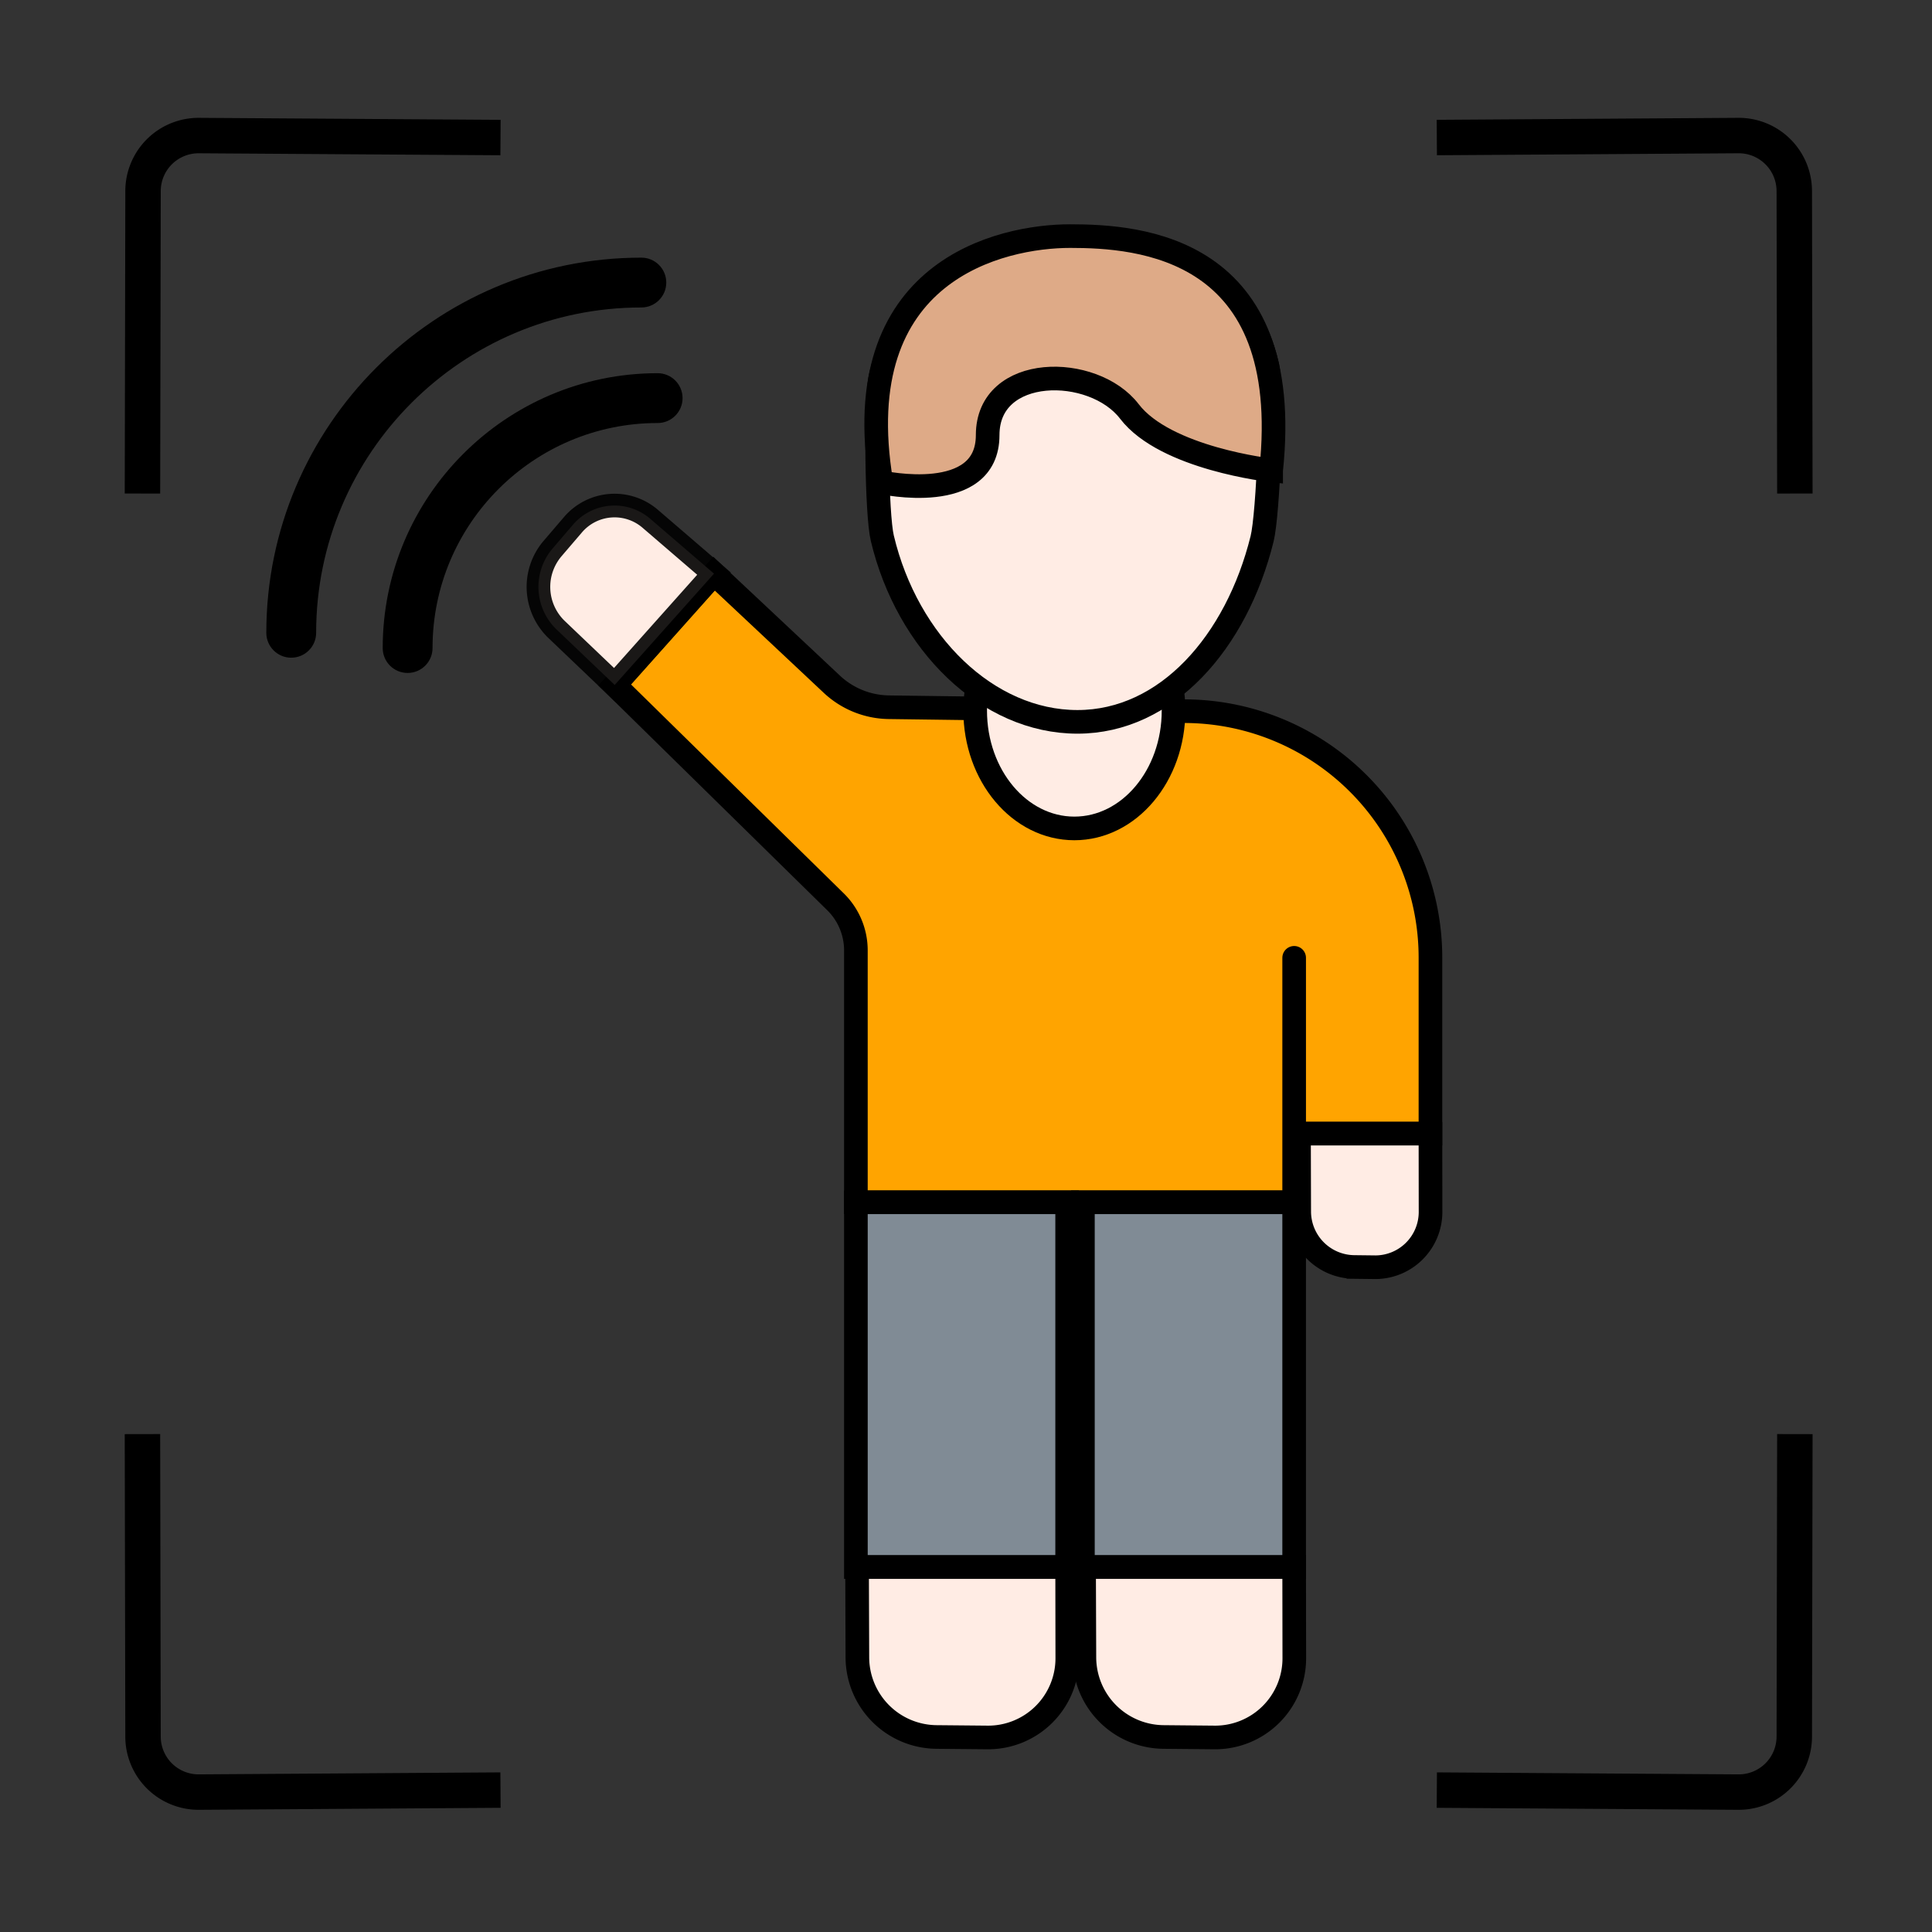 <?xml version="1.0" encoding="UTF-8" standalone="no"?>
<svg
   xmlns:dc="http://purl.org/dc/elements/1.1/"
   xmlns:cc="http://creativecommons.org/ns#"
   xmlns:rdf="http://www.w3.org/1999/02/22-rdf-syntax-ns#"
   xmlns:svg="http://www.w3.org/2000/svg"
   xmlns="http://www.w3.org/2000/svg"
   xmlns:sodipodi="http://sodipodi.sourceforge.net/DTD/sodipodi-0.dtd"
   xmlns:inkscape="http://www.inkscape.org/namespaces/inkscape"
   inkscape:version="1.0 (4035a4fb49, 2020-05-01)"
   sodipodi:docname="motion-sensor_sml.svg"
   version="1.1"
   width="82"
   viewBox="0 0 82 82"
   height="82"
   enable-background="new 0 0 512 512"
   id="Layer_1">
  <rect x="0" y="0" width="82" height="82" fill="#333333" stroke="none"/>
  <defs
     id="defs113">
    <inkscape:path-effect
       hide_knots="false"
       only_selected="false"
       apply_with_radius="true"
       apply_no_radius="true"
       use_knot_distance="true"
       flexible="false"
       chamfer_steps="1"
       radius="0"
       mode="F"
       method="auto"
       unit="px"
       satellites_param="F,0,0,1,0,24.087,0,1 @ F,0,0,1,0,23.729,0,1 @ F,0,0,1,0,0,0,1 @ F,0,0,1,0,0,0,1"
       lpeversion="1"
       is_visible="true"
       id="path-effect4776"
       effect="fillet_chamfer" />
    <inkscape:path-effect
       effect="fillet_chamfer"
       id="path-effect4772"
       is_visible="true"
       lpeversion="1"
       satellites_param="F,0,0,1,0,24.087,0,1 @ F,0,0,1,0,23.729,0,1 @ F,0,0,1,0,0.002,0,1 @ F,0,0,1,0,0,0,1"
       unit="px"
       method="auto"
       mode="F"
       radius="0"
       chamfer_steps="1"
       flexible="false"
       use_knot_distance="true"
       apply_no_radius="true"
       apply_with_radius="true"
       only_selected="false"
       hide_knots="false" />
    <inkscape:path-effect
       hide_knots="false"
       only_selected="false"
       apply_with_radius="true"
       apply_no_radius="true"
       use_knot_distance="true"
       flexible="false"
       chamfer_steps="1"
       radius="0"
       mode="F"
       method="auto"
       unit="px"
       satellites_param="F,0,0,1,0,16.86,0,1 @ F,0,0,1,0,16.489,0,1 @ F,0,0,1,0,0,0,1 @ F,0,0,1,0,0,0,1"
       lpeversion="1"
       is_visible="true"
       id="path-effect4768"
       effect="fillet_chamfer" />
    <inkscape:path-effect
       hide_knots="false"
       only_selected="false"
       apply_with_radius="true"
       apply_no_radius="true"
       use_knot_distance="true"
       flexible="false"
       chamfer_steps="1"
       radius="0"
       mode="F"
       method="auto"
       unit="px"
       satellites_param="F,0,0,1,0,0,0,1 @ F,0,0,1,0,0,0,1 @ F,0,0,1,0,9.93,0,1 @ F,0,0,1,0,73.209,0,1 @ F,0,0,1,0,0,0,1 @ F,0,0,1,0,0,0,1 @ F,0,0,1,0,0,0,1 @ F,0,0,1,0,0,0,1 @ F,0,0,1,0,8.6,0,1"
       lpeversion="1"
       is_visible="true"
       id="path-effect4764"
       effect="fillet_chamfer" />
    <inkscape:path-effect
       effect="fillet_chamfer"
       id="path-effect4760"
       is_visible="true"
       lpeversion="1"
       satellites_param="F,0,0,1,0,16.86,0,1 @ F,0,0,1,0,16.489,0,1 @ F,0,0,1,0,0,0,1 @ F,0,0,1,0,0,0,1"
       unit="px"
       method="auto"
       mode="F"
       radius="0"
       chamfer_steps="1"
       flexible="false"
       use_knot_distance="true"
       apply_no_radius="true"
       apply_with_radius="true"
       only_selected="false"
       hide_knots="false" />
    <inkscape:path-effect
       hide_knots="false"
       only_selected="false"
       apply_with_radius="true"
       apply_no_radius="true"
       use_knot_distance="true"
       flexible="false"
       chamfer_steps="1"
       radius="0"
       mode="F"
       method="auto"
       unit="px"
       satellites_param="F,0,0,1,0,16.86,0,1 @ F,0,0,1,0,16.489,0,1 @ F,0,0,1,0,0,0,1 @ F,0,0,1,0,0,0,1"
       lpeversion="1"
       is_visible="true"
       id="path-effect4756"
       effect="fillet_chamfer" />
    <inkscape:path-effect
       hide_knots="false"
       only_selected="false"
       apply_with_radius="true"
       apply_no_radius="true"
       use_knot_distance="true"
       flexible="false"
       chamfer_steps="1"
       radius="0"
       mode="F"
       method="auto"
       unit="px"
       satellites_param="F,0,1,1,0,0,0,1 @ F,0,0,1,0,16.803,0,1 @ F,0,0,1,0,0,0,1"
       lpeversion="1"
       is_visible="true"
       id="path-effect4749"
       effect="fillet_chamfer" />
    <inkscape:path-effect
       effect="fillet_chamfer"
       id="path-effect4745"
       is_visible="true"
       lpeversion="1"
       satellites_param="F,0,1,1,0,0,0,1 @ F,0,0,1,0,16.803,0,1 @ F,0,0,1,0,0,0,1"
       unit="px"
       method="auto"
       mode="F"
       radius="0"
       chamfer_steps="1"
       flexible="false"
       use_knot_distance="true"
       apply_no_radius="true"
       apply_with_radius="true"
       only_selected="false"
       hide_knots="false" />
    <inkscape:path-effect
       effect="fillet_chamfer"
       id="path-effect4638"
       is_visible="true"
       lpeversion="1"
       satellites_param="F,0,1,1,0,0,0,1 @ F,0,0,1,0,16.803,0,1 @ F,0,0,1,0,0,0,1"
       unit="px"
       method="auto"
       mode="F"
       radius="0"
       chamfer_steps="1"
       flexible="false"
       use_knot_distance="true"
       apply_no_radius="true"
       apply_with_radius="true"
       only_selected="false"
       hide_knots="false" />
    <inkscape:path-effect
       hide_knots="false"
       only_selected="false"
       apply_with_radius="true"
       apply_no_radius="true"
       use_knot_distance="true"
       flexible="false"
       chamfer_steps="1"
       radius="0"
       mode="F"
       method="auto"
       unit="px"
       satellites_param="F,0,1,1,0,0,0,1 @ F,0,0,1,0,16.803,0,1 @ F,0,0,1,0,0,0,1"
       lpeversion="1"
       is_visible="true"
       id="path-effect4634"
       effect="fillet_chamfer" />
    <inkscape:path-effect
       effect="fillet_chamfer"
       id="path-effect4632"
       is_visible="true"
       lpeversion="1"
       satellites_param="F,0,0,1,0,0,0,1 @ F,0,0,1,0,0,0,1 @ F,0,0,1,0,0,0,1 @ F,0,0,1,0,0,0,1 @ F,0,0,1,0,0,0,1 @ F,0,0,1,0,0,0,1 @ F,0,0,1,0,0,0,1"
       unit="px"
       method="auto"
       mode="F"
       radius="0"
       chamfer_steps="1"
       flexible="false"
       use_knot_distance="true"
       apply_no_radius="true"
       apply_with_radius="true"
       only_selected="false"
       hide_knots="false" />
    <inkscape:path-effect
       effect="join_type"
       id="path-effect4630"
       is_visible="true"
       lpeversion="1"
       linecap_type="butt"
       line_width="7.111"
       linejoin_type="extrp_arc"
       miter_limit="100"
       attempt_force_join="true" />
    <inkscape:path-effect
       hide_knots="false"
       only_selected="false"
       apply_with_radius="true"
       apply_no_radius="true"
       use_knot_distance="true"
       flexible="false"
       chamfer_steps="1"
       radius="0"
       mode="F"
       method="auto"
       unit="px"
       satellites_param="F,0,0,1,0,0,0,1 @ F,0,0,1,0,0,0,1 @ F,0,0,1,0,0,0,1 @ F,0,0,1,0,0,0,1 @ F,0,0,1,0,0,0,1 @ F,0,0,1,0,0,0,1 @ F,0,0,1,0,0,0,1"
       lpeversion="1"
       is_visible="true"
       id="path-effect4626"
       effect="fillet_chamfer" />
    <inkscape:path-effect
       attempt_force_join="true"
       miter_limit="100"
       linejoin_type="extrp_arc"
       line_width="7.111"
       linecap_type="butt"
       lpeversion="1"
       is_visible="true"
       id="path-effect4624"
       effect="join_type" />
  </defs>
  <sodipodi:namedview
     showguides="true"
     inkscape:current-layer="g106"
     inkscape:window-maximized="1"
     inkscape:window-y="-9"
     inkscape:window-x="2391"
     inkscape:cy="84.56658"
     inkscape:cx="26.371762"
     inkscape:zoom="1.3528328"
     showgrid="true"
     id="namedview111"
     inkscape:window-height="1284"
     inkscape:window-width="2400"
     inkscape:pageshadow="2"
     inkscape:pageopacity="0"
     guidetolerance="10"
     gridtolerance="10"
     objecttolerance="10"
     borderopacity="1"
     bordercolor="#666666"
     pagecolor="#ffffff">
    <inkscape:grid
       id="grid4803"
       type="xygrid" />
  </sodipodi:namedview>
  <g
     transform="matrix(0.141,0,0,0.141,5,5)"
     id="g106">
    <path
       style="stroke-width:0;stroke-miterlimit:4;stroke-dasharray:none"
       id="path86"
       d="m 79.739,159.607 c 0,4.143 3.358,7.5 7.5,7.5 4.142,0 7.5,-3.357 7.5,-7.5 0,-37.348 30.397,-67.731 67.76,-67.731 4.142,0 7.5,-3.357 7.5,-7.5 0,-4.143 -3.358,-7.5 -7.5,-7.5 -45.634,0 -82.76,37.113 -82.76,82.731 z" />
    <path
       style="stroke-width:0;stroke-miterlimit:4;stroke-dasharray:none"
       id="path96"
       d="m 44.703,155.016 c 0,4.143 3.358,7.5 7.5,7.5 4.142,0 7.5,-3.357 7.5,-7.5 0,-53.994 43.914,-97.921 97.892,-97.921 4.142,0 7.5,-3.357 7.5,-7.5 0,-4.143 -3.358,-7.5 -7.5,-7.5 -62.249,0 -112.892,50.656 -112.892,112.921 z" />
    <g
       id="g104">
      <path
         d=""
         style="fill:none;stroke:#000000;stroke-width:15;stroke-linecap:round;stroke-linejoin:round;stroke-miterlimit:10"
         id="path102" />
    </g>
    <path
       sodipodi:nodetypes="ccc"
       id="path4628"
       d="M 7.42,113.101 7.594,22.036 A 16.725,16.725 135.244 0 1 24.429,5.344 l 90.769,0.6"
       style="fill:none;fill-rule:nonzero;stroke:#000000;stroke-width:10.667;stroke-linecap:butt;stroke-linejoin:round;stroke-miterlimit:4;stroke-dasharray:none;stroke-opacity:1;paint-order:fill markers stroke"
       inkscape:path-effect="#path-effect4634"
       inkscape:original-d="M 7.4200801,113.10093 7.6263551,5.2328646 115.19803,5.9444174" />
    <path
       inkscape:original-d="M 7.416896,396.22615 7.623171,504.09422 115.19485,503.38266"
       inkscape:path-effect="#path-effect4638"
       style="fill:none;fill-rule:nonzero;stroke:#000000;stroke-width:10.667;stroke-linecap:butt;stroke-linejoin:round;stroke-miterlimit:4;stroke-dasharray:none;stroke-opacity:1;paint-order:fill markers stroke"
       d="m 7.417,396.226 0.174,91.065 a 16.725,16.725 44.756 0 0 16.835,16.692 l 90.769,-0.6"
       id="path4636"
       sodipodi:nodetypes="ccc" />
    <path
       inkscape:path-effect="#path-effect4745"
       inkscape:original-d="M 504.8183,113.09775 504.61202,5.2296827 397.04035,5.9412357"
       style="fill:none;fill-rule:nonzero;stroke:#000000;stroke-width:10.667;stroke-linecap:butt;stroke-linejoin:round;stroke-miterlimit:4;stroke-dasharray:none;stroke-opacity:1;paint-order:fill markers stroke"
       d="M 504.818,113.098 504.644,22.033 A 16.725,16.725 44.756 0 0 487.809,5.341 l -90.769,0.6"
       id="path4743"
       sodipodi:nodetypes="ccc" />
    <path
       sodipodi:nodetypes="ccc"
       id="path4747"
       d="m 504.819,396.227 -0.174,91.065 a 16.725,16.725 135.244 0 1 -16.835,16.692 l -90.769,-0.6"
       style="fill:none;fill-rule:nonzero;stroke:#000000;stroke-width:10.667;stroke-linecap:butt;stroke-linejoin:round;stroke-miterlimit:4;stroke-dasharray:none;stroke-opacity:1;paint-order:fill markers stroke"
       inkscape:original-d="M 504.81945,396.22709 504.61317,504.09516 397.0415,503.38361"
       inkscape:path-effect="#path-effect4749" />
    <g
       transform="translate(-570.16,31.502)"
       id="g5482">
      <path
         style="fill:#ffa400;fill-opacity:1;stroke:#000000;stroke-width:7.111px;stroke-linecap:butt;stroke-linejoin:miter;stroke-opacity:1"
         d="m 719.732,139.222 29.896,-33.51 35.465,33.285 a 25.588,25.588 21.973 0 0 17.17,6.928 l 89.817,1.194 a 74.191,74.191 45.38 0 1 73.204,74.183 l 8.4e-4,52.976 -39.57,-0.002 0.002,20.672 -133.38,-0.003 -0.003,-75.832 a 20.498,20.498 67.238 0 0 -6.136,-14.625 z"
         id="path4762"
         inkscape:path-effect="#path-effect4764"
         inkscape:original-d="m 719.73205,139.22173 29.89611,-33.50993 42.70606,40.08051 172.94934,2.2997 0.002,126.18564 -39.57035,-0.002 0.002,20.67191 -133.38031,-0.003 -0.003,-84.43186 z"
         sodipodi:nodetypes="cccccccccc" />
      <rect
         style="fill:#808b95;fill-opacity:1;stroke:#000000;stroke-width:7.111;stroke-linecap:square;stroke-linejoin:miter;stroke-miterlimit:4;stroke-dasharray:none;stroke-opacity:1;paint-order:fill markers stroke"
         id="rect4778"
         width="63.588"
         height="109.802"
         x="792.337"
         y="294.945" />
      <path
         inkscape:original-d="m 856.00816,456.26326 -63.1404,-0.59073 -0.18069,-50.92943 63.2376,0.003 z"
         inkscape:path-effect="#path-effect4772"
         sodipodi:nodetypes="ccccc"
         d="m 831.922,456.038 -15.326,-0.143 a 24.037,24.037 45.166 0 1 -23.812,-23.951 l -0.097,-27.199 a 0.002,0.002 134.9 0 1 0.002,-0.002 l 63.236,0.003 0.044,27.43 a 23.824,23.824 135.222 0 1 -24.047,23.862 z"
         style="fill:#ffece4;fill-opacity:1;stroke:#000000;stroke-width:7.111;stroke-linecap:square;stroke-linejoin:miter;stroke-miterlimit:1.7;stroke-dasharray:none;stroke-opacity:1;paint-order:fill markers stroke"
         id="path4770" />
      <rect
         y="294.945"
         x="860.671"
         height="109.802"
         width="63.588"
         id="rect4780"
         style="fill:#808b95;fill-opacity:1;stroke:#000000;stroke-width:7.111;stroke-linecap:square;stroke-linejoin:miter;stroke-miterlimit:4;stroke-dasharray:none;stroke-opacity:1;paint-order:fill markers stroke" />
      <path
         style="fill:none;stroke:#000000;stroke-width:7.111px;stroke-linecap:round;stroke-linejoin:miter;stroke-opacity:1"
         d="m 924.26,221.354 v 73.591"
         id="path4782"
         sodipodi:nodetypes="cc" />
      <path
         inkscape:original-d="m 965.33781,314.68745 -39.50954,-0.46336 -0.11306,-39.94844 39.57035,0.002 z"
         inkscape:path-effect="#path-effect4760"
         sodipodi:nodetypes="ccccc"
         d="m 948.479,314.49 -6.163,-0.072 a 16.731,16.731 45.255 0 1 -16.535,-16.682 l -0.066,-23.459 39.57,0.002 0.03,23.55 a 16.642,16.642 135.299 0 1 -16.837,16.662 z"
         style="fill:#ffece4;fill-opacity:1;stroke:#000000;stroke-width:7.111;stroke-linecap:square;stroke-linejoin:miter;stroke-miterlimit:4;stroke-dasharray:none;stroke-opacity:1;paint-order:fill markers stroke"
         id="path4758" />
      <path
         id="path4774"
         style="fill:#ffece4;fill-opacity:1;stroke:#000000;stroke-width:7.111;stroke-linecap:square;stroke-linejoin:miter;stroke-miterlimit:4;stroke-dasharray:none;stroke-opacity:1;paint-order:fill markers stroke"
         d="m 900.256,456.038 -15.326,-0.143 a 24.037,24.037 45.166 0 1 -23.812,-23.951 l -0.097,-27.201 63.238,0.003 0.044,27.43 a 23.824,23.824 135.222 0 1 -24.047,23.862 z"
         sodipodi:nodetypes="ccccc"
         inkscape:path-effect="#path-effect4776"
         inkscape:original-d="m 924.34214,456.26344 -63.1404,-0.59073 -0.18069,-50.92943 63.2376,0.003 z" />
      <ellipse
         style="fill:#ffece4;fill-opacity:1;stroke:#000000;stroke-width:7.111;stroke-linecap:round;stroke-linejoin:miter;stroke-miterlimit:4;stroke-dasharray:none;stroke-opacity:1;paint-order:fill markers stroke"
         id="path4808"
         cx="858.097"
         cy="146.917"
         rx="29.856"
         ry="35.488" />
      <path
         id="path4800"
         style="fill:#ffece4;fill-opacity:1;stroke:#000000;stroke-width:7.111;stroke-linecap:round;stroke-linejoin:miter;stroke-miterlimit:4;stroke-dasharray:none;stroke-opacity:1;paint-order:fill markers stroke"
         d="m 916.124,42.799 c 1.886,7.977 0.323,45.006 -1.513,52.419 -7.728,31.197 -28.784,55.107 -55.583,55.107 -27.045,0 -51.228,-23.669 -58.749,-55.311 -1.702,-7.162 -2.117,-40.211 -0.647,-47.953 3.614,-19.038 25.765,-36.47 58.931,-36.47 33.166,4e-6 51.659,7.246 57.561,32.208 z"
         sodipodi:nodetypes="sssssss" />
      <path
         id="path4805"
         style="fill:#deaa87;fill-opacity:1;stroke:#000000;stroke-width:7.111;stroke-linecap:round;stroke-linejoin:miter;stroke-miterlimit:4;stroke-dasharray:none;stroke-opacity:1;paint-order:fill markers stroke"
         d="m 917.333,74.608 c 0,0 -31.778,-3.497 -42.667,-17.72 C 863.778,42.667 832,42.667 832,64 c 0,21.333 -32,14.222 -32,14.222 -10.667,-64 36.211,-74.114 56.829,-74.114 20.619,1e-6 67.615,3.003 60.504,70.5 z"
         sodipodi:nodetypes="czzcsc" />
      <path
         id="rect4753"
         style="fill:#ffece4;fill-opacity:1;stroke:#000000;stroke-width:7.111;stroke-linecap:square;stroke-linejoin:miter;stroke-miterlimit:4;stroke-dasharray:none;stroke-opacity:0.898;paint-order:fill markers stroke"
         d="m 701.058,98.124 6.133,-7.158 a 16.459,16.459 175.641 0 1 23.231,-1.771 l 19.207,16.516 -29.896,33.51 -17.448,-16.653 a 17.79,17.79 87.127 0 1 -1.227,-24.444 z"
         sodipodi:nodetypes="ccccc"
         inkscape:path-effect="#path-effect4756"
         inkscape:original-d="m 690.08809,110.92777 27.83062,-32.48283 31.70945,27.26686 -29.89611,33.50993 z" />
    </g>
  </g>
</svg>
